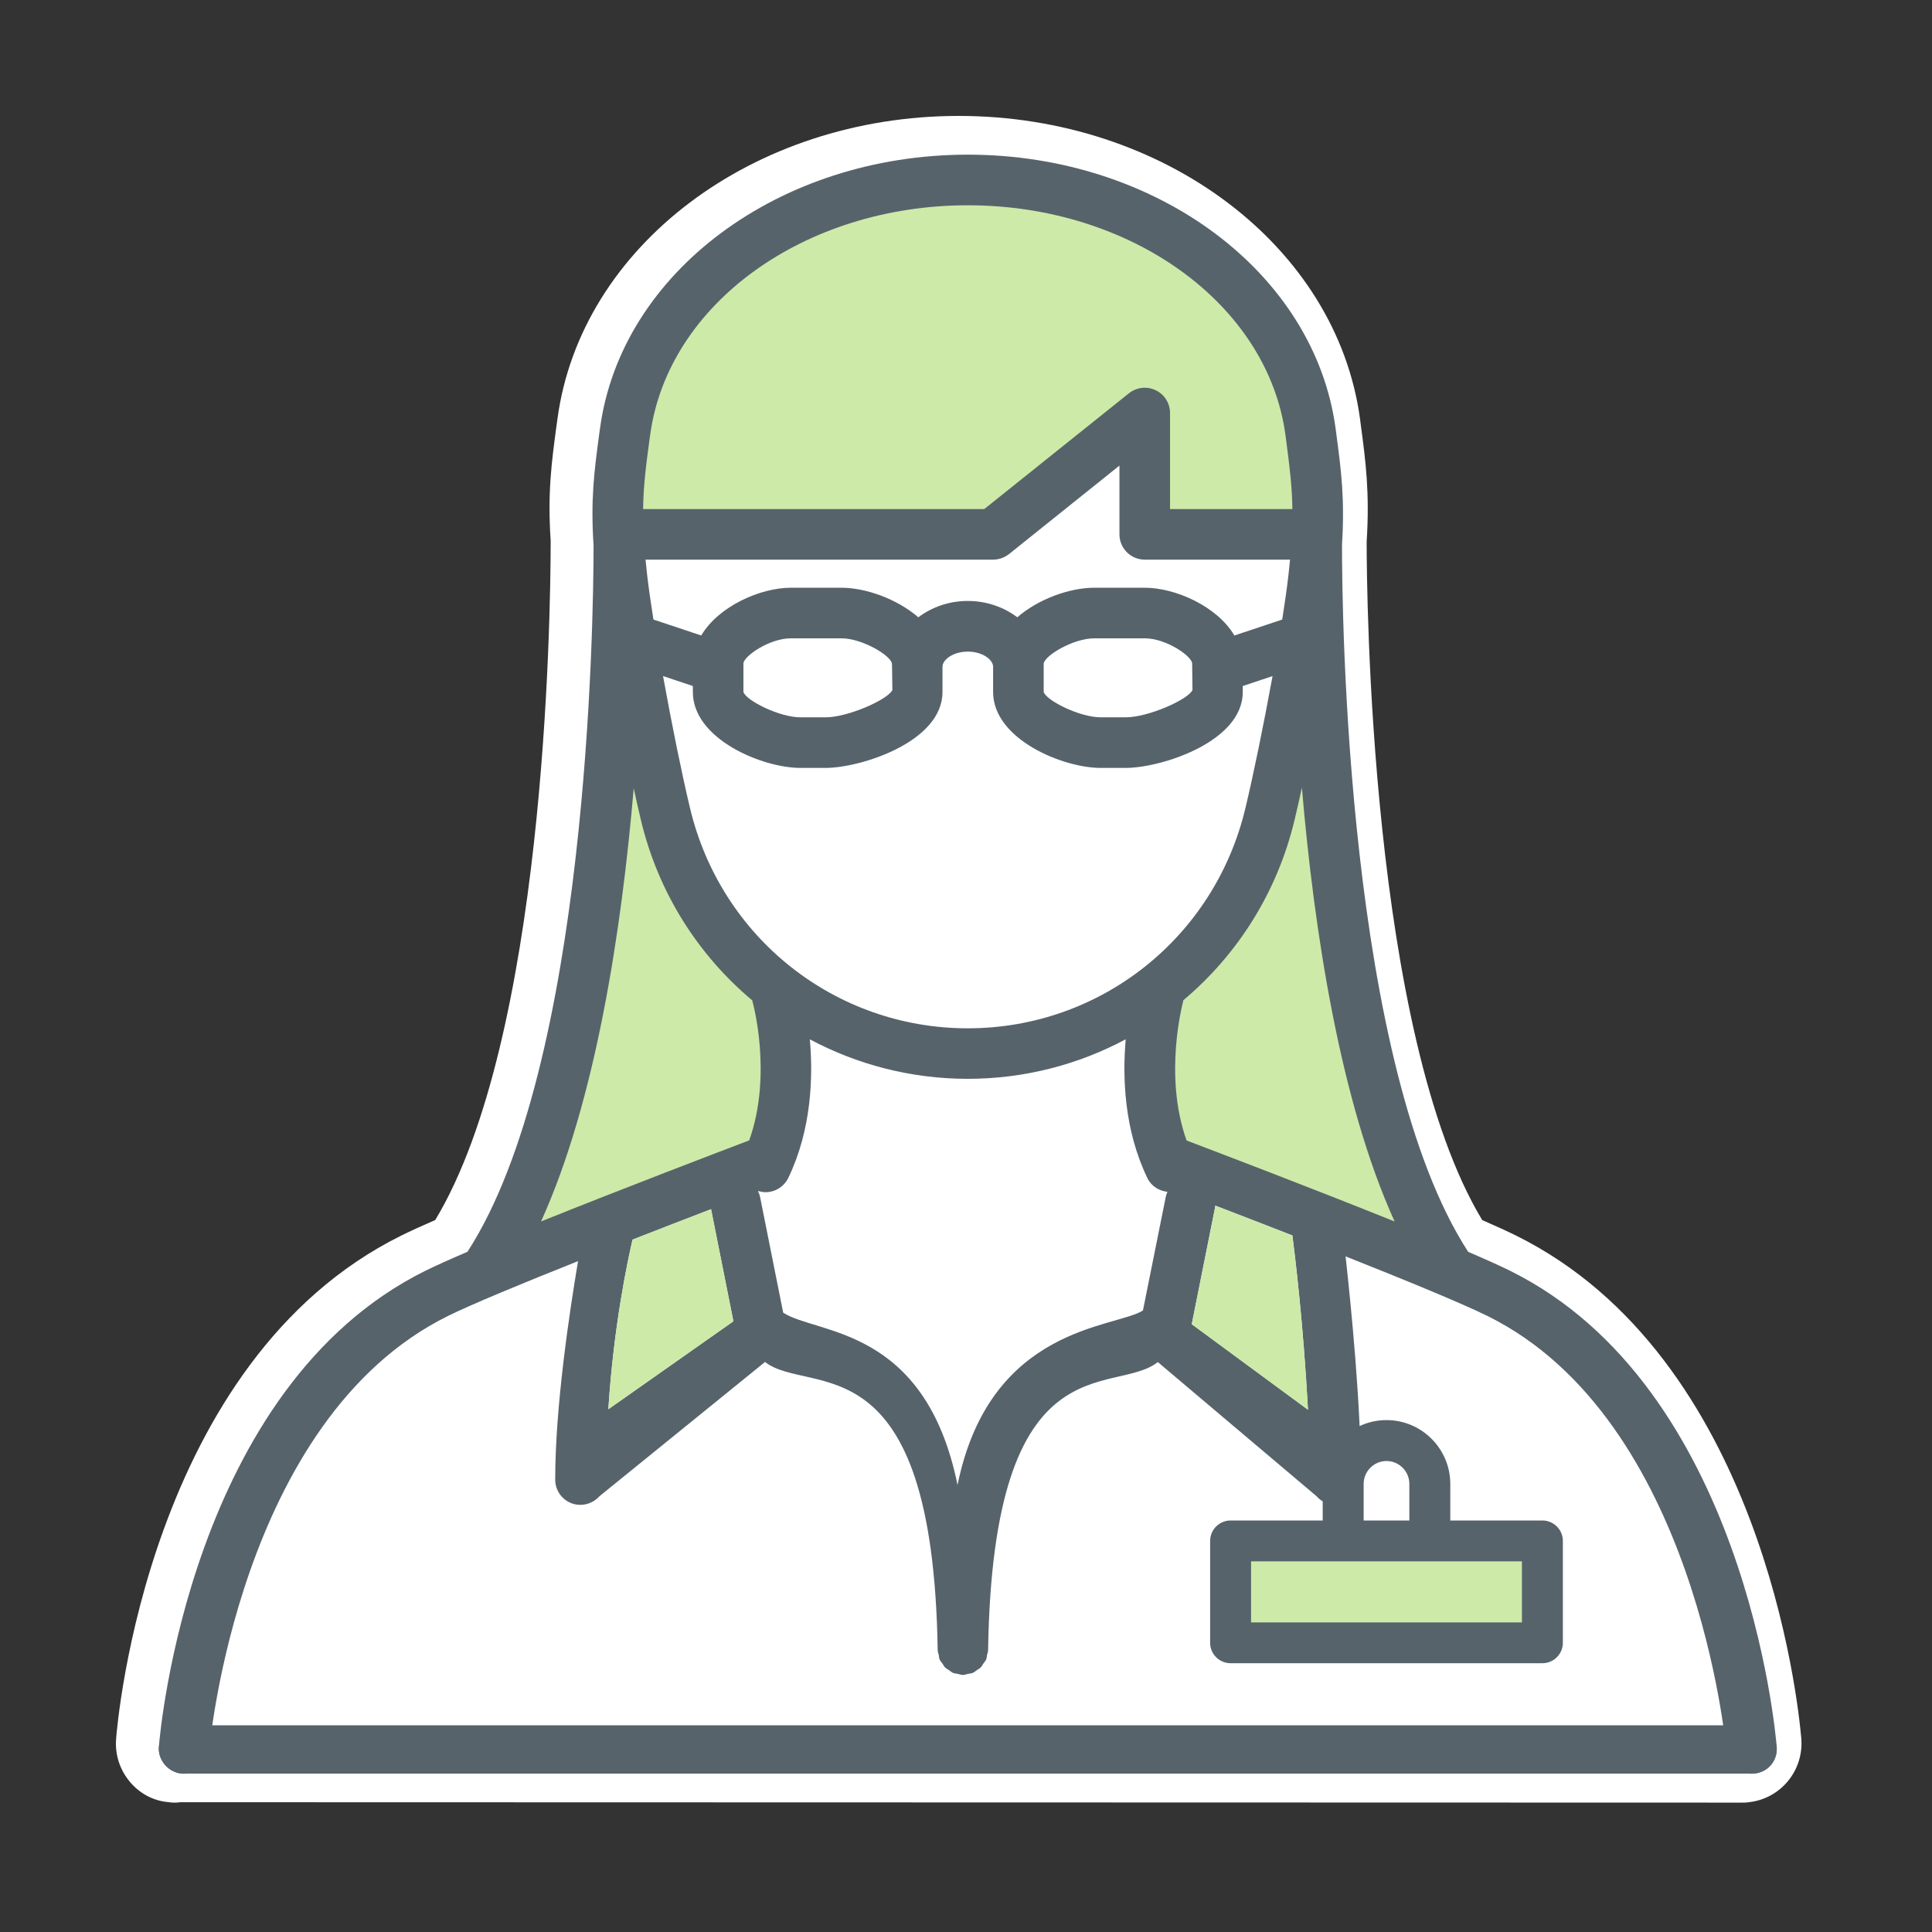 <?xml version="1.0" encoding="UTF-8"?> <svg xmlns="http://www.w3.org/2000/svg" height="100" viewBox="0 0 100 100" width="100"><rect x="0" y="0" width="100" height="100" fill="#333333" stroke="none"/> <g fill="none" fill-rule="evenodd"> <path d="m78.463 63.949c-.442-.219-1.039-.491-1.744-.798-5.819-9.648-5.98-32.571-5.981-35.113.163-2.55-.053-4.169-.303-6.041l-.041-.32c-1.215-8.937-10.144-15.677-20.771-15.677-10.635 0-19.563 6.74-20.768 15.672l-.042.298c-.266 1.975-.477 3.535-.31 6.02-.006 4.257-.322 25.793-5.974 35.157-.708.308-1.306.581-1.752.802-13.132 6.498-14.707 25.261-14.767 26.053-.066.822.195 1.62.733 2.248.505.591 1.191.952 1.935 1.024.121.02.241.03.359.03.101 0 .199-.007.297-.022l80.849.021c.095 0 .208 0 .33-.021 1.639-.172 2.856-1.63 2.722-3.293-.173-2.003-2.065-19.751-14.772-26.04" fill="#fff"></path> <g transform="translate(8 8)"> <path d="m59.7 64.967-6.015-4.427 1.212-6.064c.005-.025.004-.048.007-.072 1.134.435 2.522.97 3.989 1.543.126.971.563 4.508.807 9.02zm-8.542-5.135c-1.45.916-7.919.79-9.596 9.031-1.676-8.241-7.297-7.783-9.024-8.92l-1.195-5.979c-.021-.109-.06-.21-.108-.307.007-.003.014-.004.021-.007.121.035.244.058.37.058.483 0 .949-.273 1.178-.742 1.204-2.508 1.286-5.223 1.114-7.169 2.451 1.307 5.237 2.043 8.175 2.043s5.723-.737 8.174-2.046c-.171 1.945-.089 4.663 1.115 7.172.2.425.61.677 1.045.723-.04.087-.071.178-.09.275zm-27.671 5.11c.28-4.356 1.011-7.738 1.253-8.78 1.467-.574 2.877-1.119 4.064-1.575l1.156 5.802zm14.686-38.421.016 1.195c-.237.499-2.307 1.412-3.453 1.412h-1.309c-1.073 0-2.799-.86-2.947-1.309v-1.473c0-.37 1.334-1.307 2.455-1.307h2.611c1.08 0 2.562.888 2.619 1.307l.008.15c0 .004-.008.008-.008.017 0 .003.008.003.008.008zm15.549 1.195c-.229.499-2.299 1.412-3.453 1.412h-1.301c-1.073 0-2.799-.86-2.947-1.309v-1.47c.05-.422 1.539-1.31 2.619-1.31h2.611c1.121 0 2.455.937 2.455 1.307zm-2.471-6.749h7.52c-.025.258-.048.512-.081.796-.073.641-.186 1.433-.323 2.305l-2.476.825c-.9-1.523-3.068-2.472-4.64-2.472h-2.611c-1.252 0-2.88.569-3.985 1.53-.688-.519-1.58-.846-2.562-.846s-1.874.327-2.561.846c-1.113-.961-2.734-1.53-3.986-1.53h-2.611c-1.571 0-3.739.949-4.64 2.472l-2.474-.825c-.138-.874-.251-1.667-.325-2.305-.033-.284-.057-.538-.083-.796h17.99c.294 0 .581-.102.818-.284l5.721-4.584v3.559c0 .725.589 1.309 1.309 1.309zm-23.537 12.854c-.409-1.703-.943-4.328-1.395-6.828l1.543.515v.311c0 2.439 3.6 3.928 5.565 3.928h1.309c1.8 0 6.047-1.339 6.047-3.928v-1.306c0-.373.557-.786 1.31-.786s1.31.413 1.31.786v1.306c0 2.439 3.601 3.928 5.565 3.928h1.301c1.817 0 6.056-1.339 6.056-3.928v-.311l1.542-.514c-.458 2.509-.998 5.136-1.403 6.827-1.596 6.715-7.513 11.404-14.371 11.404-6.866 0-12.783-4.689-14.379-11.404zm42.442 23.951c-.524-.259-1.271-.594-2.162-.976-6.275-9.658-6.536-32.935-6.532-36.614.149-2.348-.042-3.821-.292-5.703l-.041-.312c-1.097-8.073-9.281-14.162-19.036-14.162-9.763 0-17.947 6.093-19.036 14.166l-.041.287c-.265 1.971-.449 3.413-.293 5.789-.005 3.882-.292 26.943-6.529 36.546-.894.383-1.645.719-2.171.979-12.162 6.018-13.741 23.868-13.799 24.624-.057.719.475 1.346 1.195 1.404.041.008.074.008.107.008.679 0 1.252-.519 1.301-1.203.016-.167 1.506-17.124 12.357-22.49 1.249-.616 3.898-1.709 6.736-2.839-.437 2.597-1.183 7.507-1.183 11.308 0 .544.335 1.031.842 1.224.516.192 1.089.041 1.449-.364l8.569-6.948c2.316 1.8 8.683-1.334 8.937 14.909 0 .089.033.171.057.261.008.074.017.152.041.226.041.081.098.147.155.224.041.062.074.135.131.189.05.057.123.09.197.139.065.049.131.106.213.143.081.032.171.037.253.054.082.015.156.053.238.053h.024.017c.082 0 .155-.038.237-.053.09-.017.18-.022.254-.054.081-.037.147-.094.213-.143.073-.049.147-.082.196-.139.057-.054.09-.127.131-.189.057-.077.114-.143.155-.224.025-.074.033-.152.041-.226.025-.09.057-.172.057-.261.254-16.217 6.498-13.092 8.784-14.905l8.216 6.944c.36.409.941.56 1.448.364.516-.193.851-.68.851-1.224 0-3.869-.511-8.968-.796-11.554 3.065 1.216 6.011 2.425 7.346 3.085 10.836 5.356 12.35 22.323 12.358 22.494.057.68.63 1.199 1.302 1.199.04 0 .073 0 .114-.008.712-.058 1.252-.687 1.195-1.404-.066-.756-1.645-18.606-13.806-24.624z" fill="#57636b"></path> <rect fill="#57636b" height="2.5" rx="1.25" width="83.746" x=".22" y="81.3"></rect> <path d="m24.801 32.798c.129.593.253 1.147.368 1.629.898 3.785 2.974 7.013 5.774 9.358.004.017-.001.033.004.048.015.042 1.051 3.78-.168 7.193-1.409.536-6.446 2.456-10.775 4.196 2.837-6.247 4.173-15.101 4.797-22.424zm39.384 22.426c-4.312-1.735-9.331-3.647-10.768-4.192-1.214-3.393-.185-7.16-.177-7.202.005-.018 0-.036.004-.053 2.792-2.346 4.864-5.57 5.765-9.35.117-.487.245-1.051.377-1.655.624 7.33 1.961 16.197 4.799 22.452z" fill="#cdeaa9"></path> <g transform="translate(54 65)"> <path d="m8.582 3.809c0-.654.531-1.187 1.183-1.187s1.183.533 1.183 1.187v1.891h-2.366zm10.312 2.95c0-.584-.476-1.059-1.06-1.059h-4.767v-1.891c0-1.822-1.481-3.305-3.302-3.305s-3.302 1.483-3.302 3.305v1.891h-4.767c-.585 0-1.06.475-1.06 1.059v5.27c0 .584.475 1.059 1.06 1.059h16.138c.584 0 1.06-.475 1.06-1.059z" fill="#57636b"></path> <path d="m2.755 10.975h14.02v-3.16h-14.02z" fill="#cdeaa9"></path> </g> <path d="m.487 62.942c.28-4.355 1.011-7.737 1.253-8.779 1.468-.575 2.878-1.119 4.064-1.575l1.157 5.801zm30.199-4.401 1.211-6.064c.005-.025.004-.048.008-.073 1.134.436 2.522.971 3.989 1.544.126.971.563 4.508.807 9.02zm-28.034-46.02c.908-6.78 7.979-11.896 16.441-11.896 8.455 0 15.525 5.116 16.442 11.891l.041.316c.17 1.294.3 2.309.318 3.518h-6.333v-4.972c0-.503-.287-.961-.737-1.177-.458-.221-.99-.16-1.391.155l-7.489 5.994h-17.657c.017-1.219.149-2.238.324-3.543z" fill="#cdeaa9" transform="translate(23 2)"></path> </g> </g> </svg> 